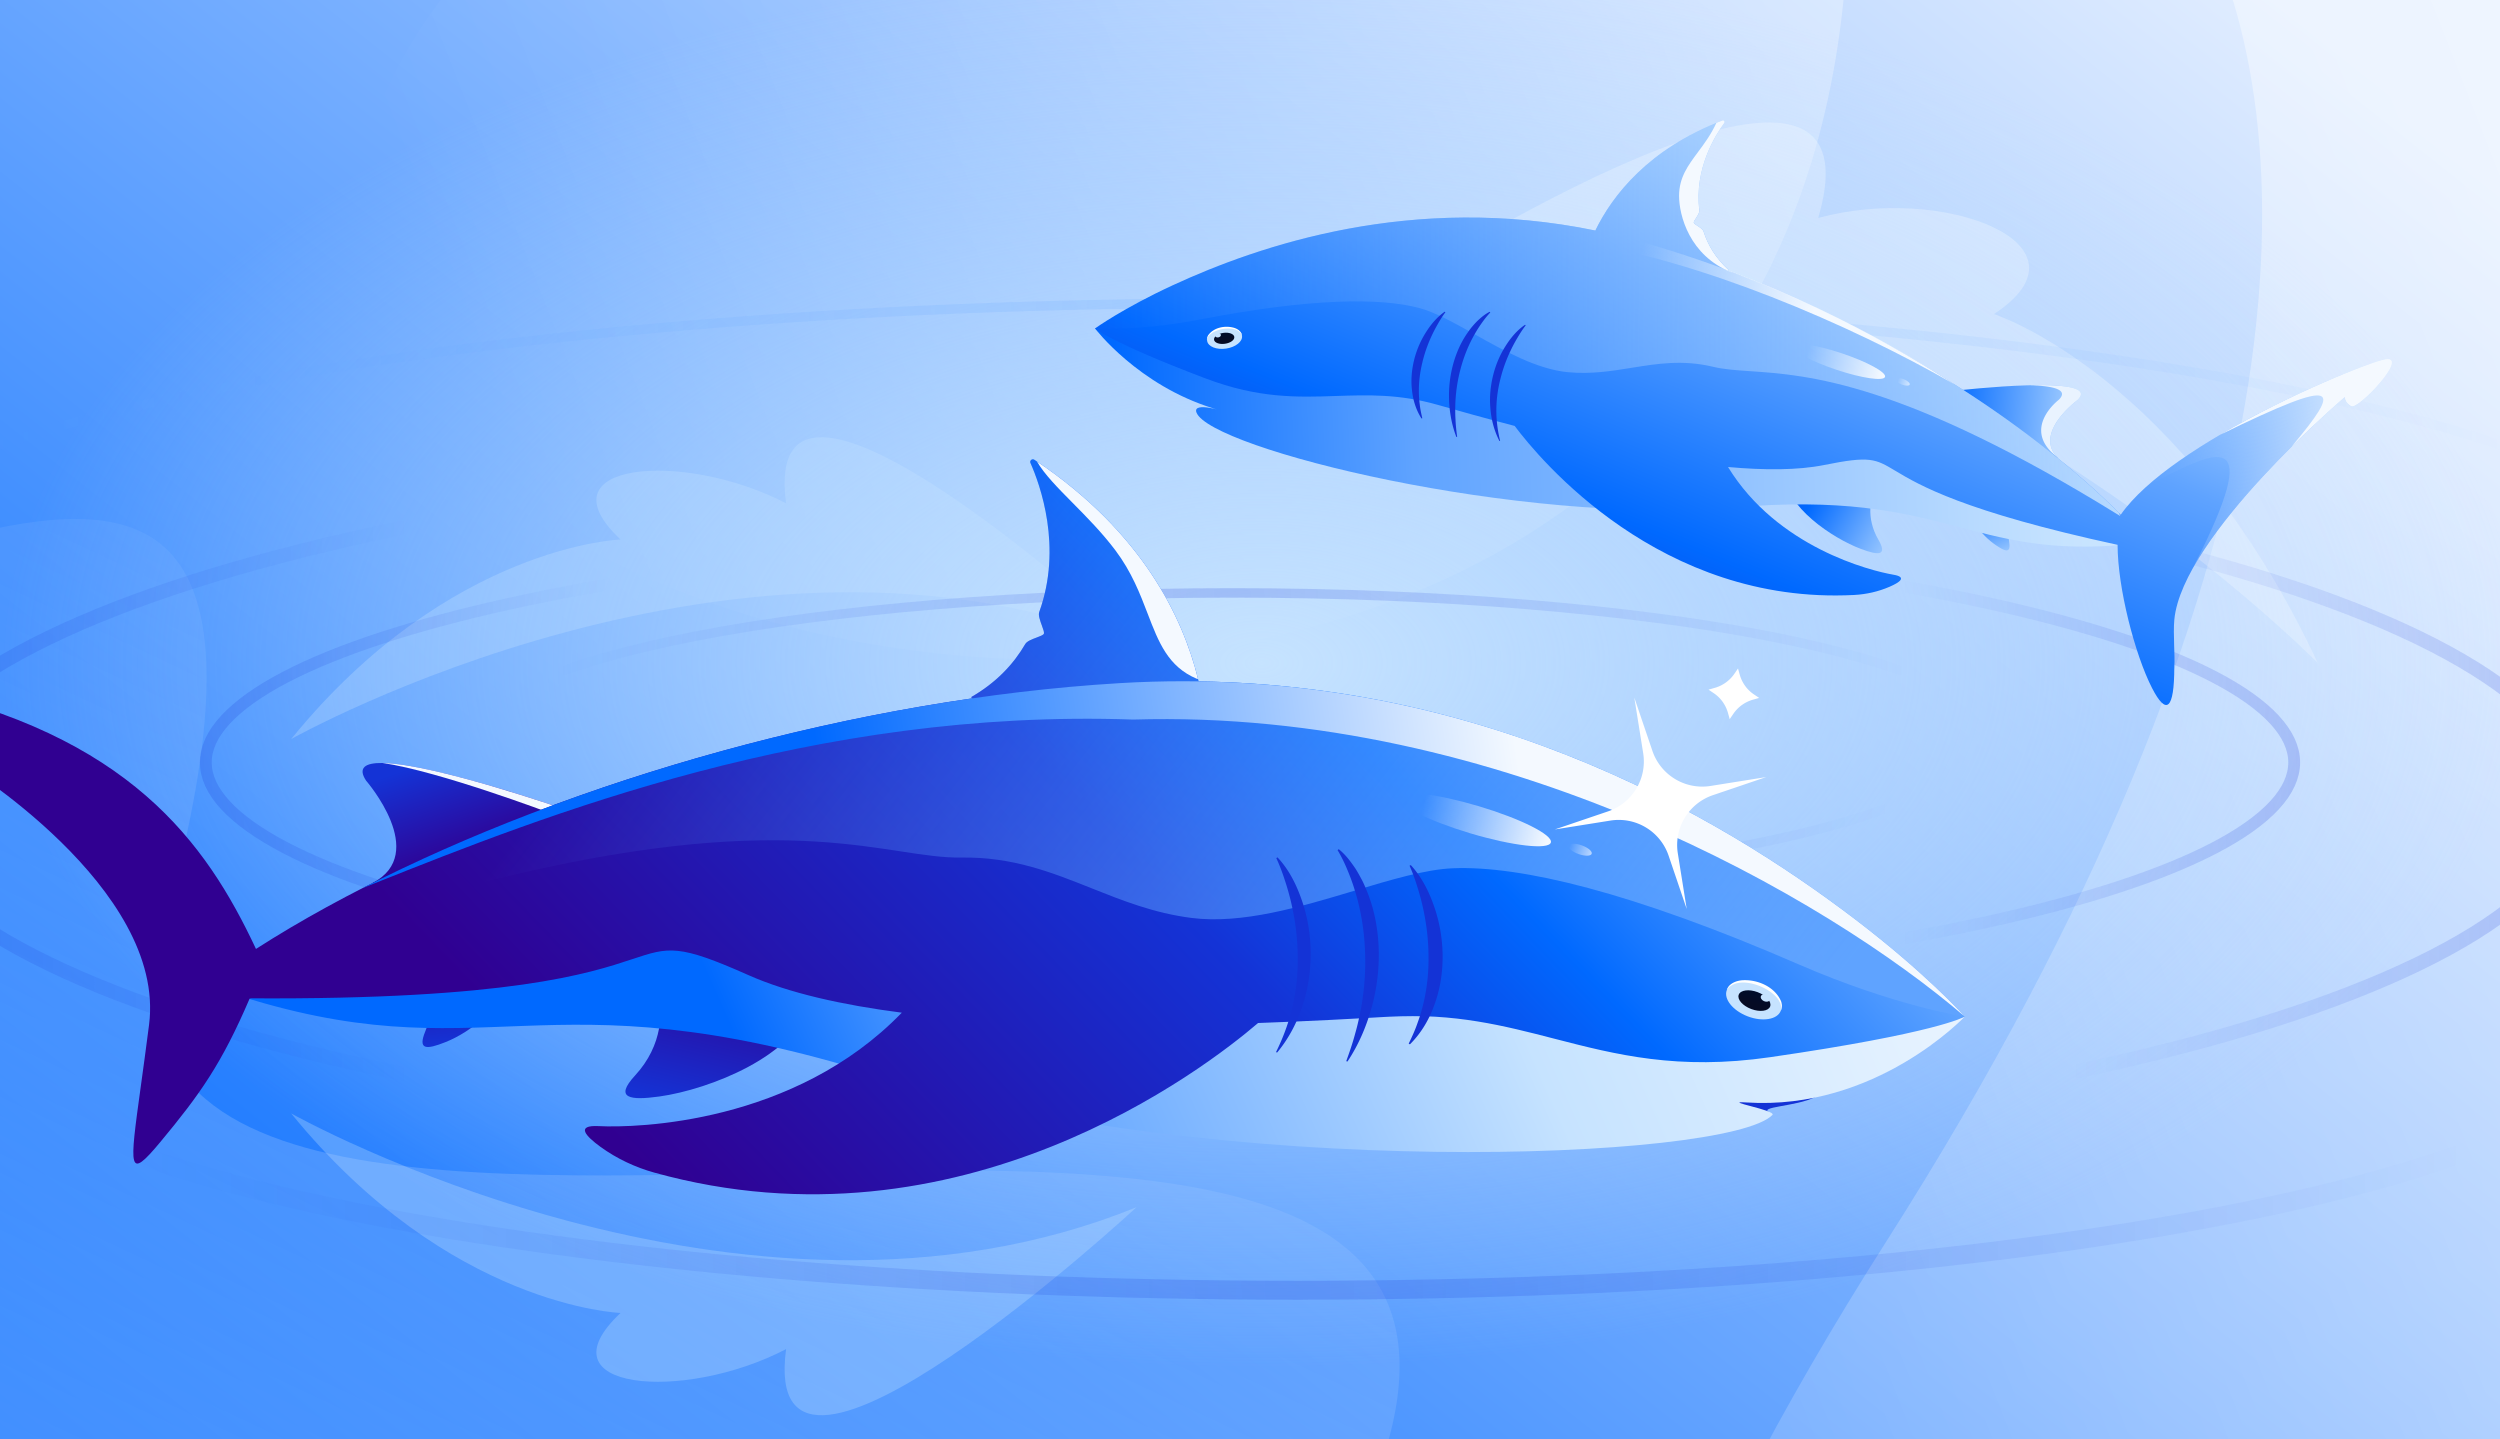 <?xml version="1.0" encoding="utf-8"?>
<svg xmlns="http://www.w3.org/2000/svg" fill="none" height="608" width="1056">
  <g clip-path="url(#a)">
    <path d="M0 0h1056v608H0z" fill="url(#b)"/>
    <path d="M780.428-23.803c8.97-199.899 378.422-20.151 16.445 548.043-361.973 568.19 4.226 800.04 635.977 709.78L954.533-366.317-194.322-251.305c461.341-23.387 950.149-133.539 510.226 140.172-549.903 342.139 440.147 630.594 464.524 87.33" fill="url(#c)" opacity=".5"/>
    <path d="M70.102 388.177c89.407-328.629-195.932-60.051-269.471-150.622L170.536 1475.18l487.793-48.84c-69.439-38.71-377.799-334.12-119.026-723.848C798.075 312.763.983 642.236 70.102 388.177" fill="url(#d)" opacity=".3"/>
    <path d="M979 280S790.111 88.284 592.111 120.13c0 0 206.843-133.012 175.894-28.052 52.983-14.541 119.08 11.242 74.224 40.593 0 0 79.75 25.478 136.771 147.329" fill="#F4F9FF" opacity=".4"/>
    <path d="M123 470.31s190.482 107.294 357.071 39.619c0 0-159.857 147.879-148.024 59.935-43.722 22.767-104.508 17.182-69.913-15.278 0 0-72.542-2.382-139.134-84.276m0-158.138s190.482-107.294 357.071-39.619c0 0-159.857-147.879-148.024-59.935-43.722-22.767-104.508-17.182-69.913 15.278 0 0-72.542 2.382-139.134 84.276" fill="#C6E3FF" opacity=".3"/>
    <ellipse cx="532.5" cy="279.5" fill="url(#e)" rx="584.5" ry="328.5"/>
    <g opacity=".2">
      <path d="M1137.91 248.133C1137.91 181.785 864.842 128 528 128S-81.906 181.785-81.906 248.133" stroke="url(#f)" stroke-width="4"/>
      <path d="M841.039 312.82c0-34.45-143.514-62.377-320.547-62.377S199.945 278.37 199.945 312.82" stroke="url(#g)" stroke-width="4"/>
      <path d="M1088.7 338.233c0 19.093-14.75 38.064-43.43 55.904-28.51 17.74-69.97 33.826-121.467 47.378-102.95 27.092-245.339 43.884-402.734 43.884s-299.784-16.792-402.734-43.884c-51.497-13.552-92.956-29.638-121.47-47.378-28.673-17.84-43.427-36.811-43.427-55.904s14.754-38.065 43.427-55.905c28.514-17.74 69.973-33.826 121.47-47.378 102.95-27.092 245.339-43.884 402.734-43.884s299.784 16.792 402.734 43.884c51.497 13.552 92.957 29.638 121.467 47.378 28.68 17.84 43.43 36.811 43.43 55.905Z" stroke="url(#h)" stroke-width="6"/>
      <path d="M969.067 322.061c0 5.96-2.717 12-8.347 18.091-5.643 6.103-14.085 12.111-25.17 17.912-22.163 11.599-54.398 22.12-94.441 30.984-80.045 17.718-190.747 28.698-313.109 28.698-122.363 0-233.065-10.98-313.11-28.698-40.043-8.864-72.278-19.385-94.441-30.984-11.085-5.801-19.527-11.809-25.17-17.912-5.63-6.091-8.347-12.131-8.347-18.091s2.717-12 8.347-18.091c5.643-6.104 14.085-12.112 25.17-17.912 22.163-11.599 54.398-22.12 94.441-30.984 80.045-17.718 190.747-28.699 313.11-28.699 122.362 0 233.064 10.981 313.109 28.699 40.043 8.864 72.278 19.385 94.441 30.984 11.085 5.8 19.527 11.808 25.17 17.912 5.63 6.091 8.347 12.131 8.347 18.091Z" stroke="url(#i)" stroke-width="5"/>
      <path d="M834.108 311.665c0 35.087-143.514 63.532-320.547 63.532s-320.547-28.445-320.547-63.532" stroke="url(#j)" stroke-width="4"/>
      <path d="M1107.87 434.108C1107.87 495.352 857.305 545 548.215 545c-309.091 0-559.658-49.648-559.658-110.892" stroke="url(#k)" stroke-width="8"/>
    </g>
    <path d="M800.414 193.494s-17.613 16.066-6.974 34.492c4.016 6.949-.121 6.594-7.315 3.905-12.1-4.523-32.237-18.035-32.281-31.75z" fill="url(#l)"/>
    <path d="M864.185 208.647s-18.372 3.675-15.555 19.959c.9 5.193-1.283 4.583-5.605 1.655-6.121-4.135-12.904-12.682-11.548-19.82l32.715-1.791z" fill="url(#m)"/>
    <path d="M826.457 164.982s62.72-7.246 51.097 3.965c0 0-20.03 14.745-7.346 25.365 0 0-23.696 1.084-43.751-29.33" fill="url(#n)"/>
    <path clip-rule="evenodd" d="M857.484 162.731c13.767-.326 25.728.758 20.069 6.216 0 0-18.248 13.434-8.879 23.891-15.071-11.795.879-23.891.879-23.891 4.515-4.354-2.185-5.925-12.069-6.216m11.835 30.779c-.828.029-3.8.069-8.067-.57 5.452 1.532 8.955 1.372 8.955 1.372a16 16 0 0 1-.888-.802" fill="#E9F3FF" fill-rule="evenodd"/>
    <path d="M607.311 164.5c29.49 5.461 86.681 29.018 154.507 25.024 48.536-6.355 140 50.134 144.715 39.282 35.981-26.892-6.22 1.055-6.22 1.055-69.82 6.905-76.825-23.235-167.84-15.538-91.015 7.698-221.418-24.883-227.094-40.102-1.862-4.991 13.647.279 7.241-1.688-31.937-9.802-50.073-33.797-50.073-33.797s56.518-8.852 97.503 6.728c40.978 15.584 17.768 13.568 47.261 19.036" fill="url(#o)"/>
    <path d="M894.471 230.138c-65.222-14.127-83.887-25.297-93.847-31.258-8.509-5.092-10.666-6.383-30.066-2.468-11.118 2.244-25.229 2.249-40.641.851 20.809 33.974 60.243 43.856 69.838 45.485 5.941 1.01 2.688 3.244-1.638 5.115-4.736 2.043-9.814 3.185-14.965 3.455-81.78 4.215-132.689-57.17-143.36-71.411-12.745-3.311-23.973-6.476-32.482-8.899-16.297-4.644-29.534-4.198-42.923-3.747-16.263.547-32.751 1.102-55.226-7.445-40.288-15.315-46.412-20.889-46.609-21.075l-.009-.011s11.839-8.542 32.878-18.256c36.41-16.8 101.219-39.06 178.448-23.1 7.214-14.787 22.337-34.44 53.726-46.521.589-.227 1.164.51.789 1.016-3.68 4.971-12.849 19.384-10.574 37.006.11.837-.723 2.141-1.435 3.257-.529.83-.992 1.555-.951 1.905.044.367.775.844 1.612 1.39 1.036.674 2.233 1.454 2.49 2.263 1.84 5.775 5.174 11.4 10.669 16.407 0 0-.165.066-.481.186 65.487 24.857 127.871 64.583 166.092 103.123 21.252-30.665 101.456-63.794 111.754-65.611 10.3-1.817-11.466 21.402-14.381 19.79-2.914-1.612-2.698-3.923-2.698-3.923s-68.762 58.635-72.05 94.145c-.568 6.135.37 15.251 0 19.745 0 18.381-3.395 20.775-9.402 9.077-7.262-14.141-14.558-42.455-14.558-60.491" fill="url(#p)"/>
    <path clip-rule="evenodd" d="M623.013 141.275c-8.657-4.849-16.722-9.366-23.553-11.178-16.722-4.437-46.091-4.108-92.278 4.803-26.418 5.097-44.219 3.852-44.628 3.822.404-.289 12.194-8.703 32.867-18.248 36.41-16.8 101.219-39.06 178.448-23.1 7.215-14.787 22.338-34.44 53.726-46.521.589-.227 1.165.51.789 1.016-3.68 4.971-12.849 19.384-10.574 37.006.11.837-.723 2.141-1.435 3.257-.53.83-.992 1.555-.951 1.905.044.368.775.844 1.612 1.39 1.036.674 2.233 1.454 2.49 2.263 1.84 5.775 5.174 11.4 10.669 16.407 0 0-.165.066-.481.186 65.024 24.681 126.988 64.021 165.277 102.304q.32.708.604 1.411c-91.61-56.821-132.109-59.57-156.328-61.214-6.039-.41-11.066-.751-15.62-1.845-12.801-3.074-23.557-1.337-34.436.42-8.515 1.376-17.105 2.763-26.81 1.865-13.073-1.211-26.852-8.928-39.388-15.949" fill="url(#q)" fill-rule="evenodd"/>
    <path clip-rule="evenodd" d="M907.507 204.77c30.185-26.507 91.164-51.407 100.053-52.975 10.3-1.817-11.466 21.402-14.38 19.79s-2.698-3.923-2.698-3.923-44.101 37.605-63.355 70.822l-.127.016c29.547-58.186 9.501-48.18-13.923-36.489-1.843.92-3.708 1.851-5.57 2.759" fill="url(#r)" fill-rule="evenodd"/>
    <path clip-rule="evenodd" d="M937.806 183.64c29.587-17.348 63.324-30.71 69.754-31.846 10.3-1.816-11.466 21.403-14.381 19.791-2.914-1.612-2.698-3.924-2.698-3.924s-9.95 8.485-22.461 20.954c20.947-25.074 21.658-30.307-30.214-4.975m-206.338-68.688q-.876-.336-1.754-.669c.316-.12.481-.186.481-.186-5.495-5.008-8.829-10.632-10.669-16.408-.257-.808-1.454-1.588-2.49-2.263-.837-.545-1.569-1.022-1.612-1.389-.042-.35.421-1.075.951-1.905.712-1.116 1.545-2.42 1.435-3.257-2.275-17.622 6.894-32.035 10.574-37.006.375-.507-.2-1.243-.789-1.017q-1.308.504-2.579 1.025c-2.277 4.96-5.137 8.807-7.795 12.381-4.247 5.712-7.977 10.728-7.977 18.482 0 8.223 4.354 25.154 21.99 32.243z" fill="#F4F9FF" fill-rule="evenodd"/>
    <path d="M462.579 138.705C503.21 117.002 572 88 667 102.223c50.065 7.496 113.548 34.202 158.823 60.277-21.323-13.5-66.361-41.407-132.261-60.277-85.846-24.582-158.676.042-198.141 18.251-20.375 9.407-32.121 17.716-32.842 18.231" fill="url(#s)"/>
    <path clip-rule="evenodd" d="M601.99 140.892c2.158-3.534 4.806-6.805 8.26-9.228l-.003-.007.283.231c-1.173 1.582-2.221 3.259-3.195 4.974a63 63 0 0 0-2.722 5.253c-1.638 3.583-2.955 7.324-3.845 11.157-.925 3.825-1.44 7.757-1.44 11.694-.002 1.965.11 3.933.376 5.887.207 1.966.627 3.889 1.079 5.813l-.348.096c-2.256-3.507-3.547-7.603-3.995-11.782-.516-4.188-.166-8.462.791-12.55.979-4.09 2.579-8.001 4.759-11.538m27.276-9.198-.006.002.236.311c-1.483 1.538-2.812 3.285-4.054 5.097-1.254 1.8-2.393 3.713-3.444 5.691-2.1 3.962-3.772 8.251-4.98 12.773-1.244 4.503-1.989 9.257-2.251 14.129-.088 2.443-.131 4.908.029 7.394.093 2.482.379 4.979.701 7.477l-.329.012c-1.936-4.996-2.866-10.289-3.076-15.504a50.7 50.7 0 0 1 1.688-15.136c1.299-4.773 3.258-9.212 5.866-13.015l.057-.082c.636-.921 1.269-1.837 1.981-2.682.737-.863 1.481-1.712 2.272-2.504 1.625-1.533 3.307-2.988 5.304-3.961zm14.926 5.49c-3.435 2.334-6.119 5.569-8.351 9.152-2.254 3.572-3.977 7.606-5.087 11.955a52 52 0 0 0-.72 3.319q-.067.46-.138.919c-.128.829-.256 1.658-.318 2.508-.222 2.309-.273 4.686-.061 7.084.321 4.777 1.548 9.694 3.831 14.141l.309-.037c-1.119-4.542-1.669-9.124-1.587-13.581.029-2.23.2-4.433.515-6.587.301-2.153.729-4.27 1.277-6.33 1.037-4.14 2.512-8.08 4.298-11.813a67 67 0 0 1 2.919-5.421c1.041-1.757 2.149-3.472 3.375-5.058l-.257-.254z" fill="#1433D6" fill-rule="evenodd"/>
    <path d="M517.901 147.245c-4.066.6-7.649-.857-8.002-3.252-.353-2.396 2.658-4.823 6.724-5.422s7.65.857 8.003 3.252c.353 2.396-2.658 4.823-6.725 5.422" fill="#C6E3FF"/>
    <path d="M524.624 141.801c-.102-1.685-1.753-2.817-3.24-3.295-3.782-1.146-8.683-.246-11.053 3.122-.414.704-.637 1.56-.441 2.335a3.2 3.2 0 0 1 .769-2.109c2.582-3.345 12.221-4.766 13.962-.06z" fill="#fff"/>
    <path d="M517.416 145.209c-2.362.333-4.422-.427-4.601-1.697s1.59-2.571 3.952-2.904 4.421.427 4.601 1.697-1.59 2.571-3.952 2.904" fill="url(#t)"/>
    <path d="M514.66 142.516c-.674.135-1.298-.142-1.394-.619-.096-.478.374-.974 1.048-1.109s1.299.142 1.394.619c.096.477-.373.974-1.048 1.109" fill="#C6E3FF"/>
    <path d="M775.624 156.162c10.747 3.592 19.978 4.952 20.618 3.037s-7.553-6.38-18.3-9.972c-10.746-3.593-19.977-4.952-20.617-3.037-.64 1.914 7.553 6.379 18.299 9.972" fill="url(#u)"/>
    <path d="M803.285 162.41c1.618.634 3.125.65 3.365.036s-.875-1.626-2.493-2.26-3.124-.651-3.365-.036c-.241.614.876 1.626 2.493 2.26" fill="url(#v)"/>
    <path d="M269.391 396.575s22.47 32.007-1.139 57.713c-8.908 9.694-2.158 10.602 10.32 8.863 20.987-2.926 58.049-17.377 63.012-39.32z" fill="url(#w)"/>
    <path d="M161.878 398.088s28.106 12.438 17.787 37.505c-3.293 7.995.419 7.796 8.383 4.649 11.276-4.436 25.185-15.701 25.561-27.613l-51.743-14.54z" fill="url(#x)"/>
    <path d="M237.864 341.633s-97.838-33.977-83.227-11.879c0 0 26.81 30.754 2.713 43.232 0 0 37.554 10.189 80.514-31.353" fill="url(#y)"/>
    <path clip-rule="evenodd" d="M161.643 322.29c21.471.33 76.221 19.343 76.221 19.343-15 14.504-29.34 22.702-41.653 27.23 11.126-4.812 23.642-12.649 36.653-25.23 0 0-47.311-17.881-71.221-21.343" fill="#F4F9FF" fill-rule="evenodd"/>
    <path d="M766.6 463.458c-8 4-24.5 4-19 6.5l-17.5.5 4-8.5c7 .5 34.676.412 32.5 1.5" fill="#1433D6"/>
    <path d="M586.595 429.457c-49.166-1.776-146.819 5.121-253.992-25.47-75.445-27.49-242.042 30.328-245.72 11.271-48.017-55.893 9.582 3.908 9.582 3.908 109.328 35.963 131.296-9.797 274.277 34.996 142.98 44.793 359.365 35.931 377.912 16.802 1.946-2.006-22.054-6.006-10.992-5.285 54.685 3.567 92.23-36.25 92.23-36.25s-87.334-34.335-158.514-24.01c-71.171 10.332-35.616 25.83-84.788 24.064z" fill="url(#z)"/>
    <path d="m105.776 421.84-.056-.146c109.468.647 143.338-10.58 161.412-16.571 15.44-5.118 19.354-6.415 49.02 6.774 17.001 7.559 39.592 12.601 64.768 15.861-45.438 46.972-112.102 48.728-128.046 47.913-9.872-.502-5.461 4.236.799 8.775 6.853 4.96 14.577 8.601 22.727 10.87 129.437 35.922 232.846-44.203 255.013-63.197 21.587-.754 40.694-1.816 55.182-2.662 27.751-1.62 48.785 3.815 70.062 9.313 25.844 6.678 52.046 13.448 91.08 7.782 69.969-10.15 81.764-16.891 82.145-17.117l.018-.015s-15.907-17.901-46.129-40.959c-52.304-39.887-148.131-98.648-277.477-100.645-6.277-26.249-23.48-63.11-69.428-93.652-.862-.573-2.046.401-1.625 1.347 4.118 9.271 13.658 35.619 3.729 63.022-.474 1.301.394 3.687 1.136 5.727.552 1.518 1.034 2.844.843 3.39-.201.573-1.542 1.075-3.077 1.649-1.899.711-4.094 1.533-4.794 2.736-5.006 8.59-12.35 16.407-22.935 22.464 0 0 .24.165.704.469-113.721 16.439-227.777 57.79-302.723 105.862-21.195-45.185-53.718-90.527-146.942-110.486 0 0 10.818 13.981 15.969 36.817l5.72-5.319s87.495 53 80.09 111.03c-1.279 10.025-2.471 18.663-3.483 25.989-4.842 35.08-5.535 40.1 8.256 23.513 16.672-20.051 25.884-32.989 37.717-60.593z" fill="url(#A)"/>
    <path clip-rule="evenodd" d="M572.059 376.25c15.592-4.675 30.116-9.031 41.7-9.496 28.356-1.139 75.263 9.865 146.035 40.609 40.478 17.584 69.422 21.941 70.091 22.04-.544-.609-16.419-18.285-46.114-40.942-52.304-39.887-148.132-98.648-277.477-100.645-6.277-26.249-23.48-63.11-69.428-93.652-.862-.573-2.046.401-1.625 1.347 4.118 9.271 13.658 35.619 3.729 63.022-.474 1.301.394 3.687 1.136 5.727.552 1.518 1.034 2.844.843 3.39-.201.573-1.542 1.075-3.077 1.649-1.899.711-4.094 1.533-4.794 2.736-5.006 8.59-12.35 16.407-22.935 22.464 0 0 .24.165.704.469-112.916 16.322-226.162 57.205-301.125 104.842q-.765 1.02-1.471 2.044c166.949-58.298 232.774-48.252 272.138-42.244 9.816 1.498 17.986 2.745 25.669 2.618 21.592-.355 38.194 6.264 54.986 12.958 13.143 5.239 26.402 10.525 42.26 12.548 21.364 2.726 46.178-4.714 68.755-11.484" fill="url(#B)" fill-rule="evenodd"/>
    <path d="M829.852 429.367c-57.313-49.244-194.913-130.17-351.23-125.423-134.924-4.738-248.694 40.598-320.233 69.107l-5.337 2.126c87.937-44.984 207.735-79.916 319.981-86.621 146.219-8.736 254.045 56.671 310.738 99.905 29.267 22.331 45.11 39.823 46.081 40.906" fill="url(#C)"/>
    <path clip-rule="evenodd" d="M438.029 194.942c44.467 29.978 61.578 65.865 68.007 91.814l-.517-.046c-12.157-5.127-16.089-15.369-20.744-27.494-3.221-8.388-6.787-17.676-13.661-26.798-5.614-7.449-12.101-14.008-17.983-19.956-6.37-6.44-12.029-12.162-15.102-17.52" fill="#F4F9FF" fill-rule="evenodd"/>
    <path clip-rule="evenodd" d="M605.857 383.136c-2.194-6.428-5.267-12.609-9.933-17.722l.007-.009-.535.268c1.313 2.951 2.393 6.01 3.341 9.103a102 102 0 0 1 2.484 9.382c1.344 6.322 2.118 12.781 2.176 19.235.117 6.455-.461 12.935-1.865 19.238-.698 3.147-1.58 6.259-2.703 9.293-1.032 3.072-2.39 6.002-3.802 8.921l.524.279c4.863-4.812 8.392-10.909 10.6-17.44 2.32-6.521 3.284-13.489 3.21-20.376-.109-6.899-1.275-13.731-3.504-20.172m-40.39-24.458.008.007-.488.413c1.824 2.991 3.329 6.263 4.671 9.607 1.367 3.33 2.507 6.799 3.486 10.34 1.949 7.094 3.095 14.558 3.416 22.228.386 7.655-.118 15.531-1.437 23.426-.729 3.942-1.541 7.905-2.683 11.828-1.034 3.94-2.383 7.837-3.791 11.722l.524.137c4.882-7.31 8.26-15.453 10.455-23.727 2.187-8.28 3.059-16.728 2.698-24.837-.377-8.106-1.93-15.912-4.75-22.932l-.061-.151c-.69-1.701-1.377-3.393-2.217-5.001-.872-1.645-1.759-3.27-2.744-4.82-2.054-3.034-4.229-5.964-7.079-8.233v-.001zm-25.858 3.467c4.667 4.962 7.811 11.099 10.107 17.632 2.335 6.524 3.654 13.596 3.88 20.956.058 1.838.029 3.704-.031 5.571q-.057.76-.107 1.52v.001c-.091 1.372-.182 2.745-.385 4.129-.47 3.777-1.236 7.6-2.429 11.364-2.22 7.534-5.938 14.968-11.181 21.275l-.48-.17c3.411-6.872 5.928-14.013 7.386-21.179.748-3.58 1.26-7.17 1.524-10.73.286-3.555.357-7.097.214-10.59-.184-6.999-1.139-13.833-2.667-20.447a110 110 0 0 0-2.74-9.721c-1.04-3.186-2.202-6.326-3.6-9.303l.502-.315z" fill="#1433D6" fill-rule="evenodd"/>
    <path d="M738.227 429.305c6.298 2.41 12.554 1.357 13.973-2.353s-2.535-8.67-8.832-11.08-12.554-1.357-13.974 2.353 2.535 8.67 8.833 11.08" fill="#C6E3FF"/>
    <path d="M729.405 418.189c.764-2.661 3.812-3.884 6.363-4.12 6.464-.485 13.99 2.705 16.584 8.943.411 1.274.463 2.724-.128 3.896a5.27 5.27 0 0 0-.478-3.652c-2.941-6.276-17.868-11.991-22.334-5.076z" fill="#fff"/>
    <path d="M739.731 426.218c3.662 1.376 7.232.895 7.972-1.076.74-1.97-1.629-4.683-5.292-6.059s-7.231-.894-7.972 1.076c-.74 1.971 1.629 4.683 5.292 6.059" fill="url(#D)"/>
    <path d="M745.103 422.889c1.032.457 2.13.236 2.453-.494.324-.73-.25-1.692-1.282-2.149-1.031-.457-2.13-.236-2.453.494-.324.73.251 1.692 1.282 2.149" fill="#C6E3FF"/>
    <path d="M621.116 352.009c17.813 5.311 33.02 7.044 33.967 3.87s-12.727-10.053-30.539-15.365-33.02-7.043-33.966-3.869c-.947 3.174 12.726 10.052 30.538 15.364" fill="url(#E)"/>
    <path d="M666.805 360.763c2.686.953 5.157.898 5.519-.121.361-1.02-1.523-2.619-4.21-3.572-2.686-.952-5.157-.898-5.519.122-.361 1.02 1.523 2.619 4.21 3.571" fill="url(#F)"/>
    <g filter="url(#G)">
      <path d="m697.977 317.17-3.825-11.265-3.825-11.265 1.876 11.744 1.876 11.744a22.2 22.2 0 0 1-2.909 15.001 22.23 22.23 0 0 1-11.9 9.586l-11.264 3.823-11.264 3.824 11.743-1.875 11.743-1.875a22.22 22.22 0 0 1 15.001 2.912 22.24 22.24 0 0 1 9.587 11.902l3.825 11.265 3.825 11.265-1.876-11.744-1.876-11.744a22.2 22.2 0 0 1 2.909-15.001 22.23 22.23 0 0 1 11.9-9.586l11.264-3.823 11.264-3.824-11.743 1.875-11.743 1.874a22.22 22.22 0 0 1-15.001-2.911 22.24 22.24 0 0 1-9.587-11.902" fill="#fff"/>
    </g>
    <g filter="url(#H)">
      <path d="m732.629 284.566.753-1.106.752-1.107.366 1.325.365 1.325a15.2 15.2 0 0 0 2.241 4.662 14.6 14.6 0 0 0 3.7 3.613l1.138.766 1.137.766-1.293.362-1.293.363a15.1 15.1 0 0 0-4.661 2.227 15.1 15.1 0 0 0-3.626 3.689l-.794 1.156-.794 1.156-.365-1.325-.365-1.324a15.2 15.2 0 0 0-2.242-4.663 14.8 14.8 0 0 0-3.7-3.613l-1.138-.766-1.137-.766 1.337-.381 1.338-.382a14.8 14.8 0 0 0 4.657-2.258 15.1 15.1 0 0 0 3.611-3.702z" fill="#fff"/>
    </g>
  </g>
  <defs>
    <linearGradient gradientUnits="userSpaceOnUse" id="b" x1="0" x2="673" y1="622.5" y2="-228.5">
      <stop stop-color="#0069FF"/>
      <stop offset="1" stop-color="#E1EDFF"/>
    </linearGradient>
    <linearGradient gradientUnits="userSpaceOnUse" id="c" x1="1123.5" x2="206.132" y1="-198" y2="161.676">
      <stop stop-color="#fff"/>
      <stop offset="1" stop-color="#fff" stop-opacity="0"/>
    </linearGradient>
    <linearGradient gradientUnits="userSpaceOnUse" id="d" x1="-21" x2="215.179" y1="694" y2="191.381">
      <stop stop-color="#fff"/>
      <stop offset="1" stop-color="#fff" stop-opacity="0"/>
    </linearGradient>
    <linearGradient gradientUnits="userSpaceOnUse" id="h" x1="-49.563" x2="1091.7" y1="338.233" y2="338.233">
      <stop stop-color="#1433D6"/>
      <stop offset=".195" stop-color="#1433D6" stop-opacity="0"/>
      <stop offset=".81" stop-color="#1433D6" stop-opacity="0"/>
      <stop offset="1" stop-color="#1433D6"/>
    </linearGradient>
    <linearGradient gradientUnits="userSpaceOnUse" id="i" x1="84.432" x2="971.567" y1="322.061" y2="322.061">
      <stop stop-color="#1433D6"/>
      <stop offset=".195" stop-color="#1433D6" stop-opacity="0"/>
      <stop offset=".81" stop-color="#1433D6" stop-opacity="0"/>
      <stop offset="1" stop-color="#1433D6"/>
    </linearGradient>
    <linearGradient gradientUnits="userSpaceOnUse" id="l" x1="697" x2="807.925" y1="174.5" y2="237.532">
      <stop stop-color="#300091"/>
      <stop offset=".312" stop-color="#1433D6"/>
      <stop offset=".61" stop-color="#0069FF"/>
      <stop offset=".99" stop-color="#C6E3FF"/>
    </linearGradient>
    <linearGradient gradientUnits="userSpaceOnUse" id="m" x1="767.5" x2="800.899" y1="191" y2="263.614">
      <stop stop-color="#300091"/>
      <stop offset=".336" stop-color="#1433D6"/>
      <stop offset=".61" stop-color="#0069FF"/>
      <stop offset=".99" stop-color="#C6E3FF"/>
    </linearGradient>
    <linearGradient gradientUnits="userSpaceOnUse" id="n" x1="718" x2="883.504" y1="222" y2="234.491">
      <stop stop-color="#300091"/>
      <stop offset=".425" stop-color="#1433D6"/>
      <stop offset=".61" stop-color="#0069FF"/>
      <stop offset=".99" stop-color="#C6E3FF"/>
    </linearGradient>
    <linearGradient gradientUnits="userSpaceOnUse" id="o" x1="1165.88" x2="456.255" y1="132.564" y2="169.811">
      <stop stop-color="#F4F9FF"/>
      <stop offset=".419" stop-color="#C6E3FF"/>
      <stop offset=".804" stop-color="#5FA3FF"/>
      <stop offset=".978" stop-color="#0069FF"/>
    </linearGradient>
    <linearGradient gradientUnits="userSpaceOnUse" id="p" x1="762.5" x2="918.214" y1="398.5" y2="15.018">
      <stop stop-color="#300091"/>
      <stop offset=".161" stop-color="#1433D6"/>
      <stop offset=".331" stop-color="#0069FF"/>
      <stop offset=".575" stop-color="#5FA3FF"/>
      <stop offset=".767" stop-color="#C6E3FF"/>
    </linearGradient>
    <linearGradient gradientUnits="userSpaceOnUse" id="q" x1="931.5" x2="461" y1="135" y2="132">
      <stop stop-color="#C6E3FF"/>
      <stop offset="1" stop-color="#5FA3FF" stop-opacity="0"/>
    </linearGradient>
    <linearGradient gradientUnits="userSpaceOnUse" id="r" x1="1010" x2="915.639" y1="160.5" y2="136.709">
      <stop stop-color="#F4F9FF"/>
      <stop offset="1" stop-color="#5FA3FF" stop-opacity="0"/>
    </linearGradient>
    <linearGradient gradientUnits="userSpaceOnUse" id="s" x1="840.5" x2="679" y1="147.5" y2="100">
      <stop offset=".448" stop-color="#F4F9FF"/>
      <stop offset=".908" stop-color="#F4F9FF" stop-opacity="0"/>
    </linearGradient>
    <linearGradient gradientUnits="userSpaceOnUse" id="t" x1="518.712" x2="519.142" y1="139.675" y2="144.749">
      <stop offset=".21" stop-color="#000C2A"/>
      <stop offset=".75" stop-color="#050B24"/>
    </linearGradient>
    <linearGradient gradientUnits="userSpaceOnUse" id="u" x1="795.886" x2="764.097" y1="156.88" y2="147.305">
      <stop stop-color="#F4F9FF"/>
      <stop offset="1" stop-color="#F4F9FF" stop-opacity="0"/>
    </linearGradient>
    <linearGradient gradientUnits="userSpaceOnUse" id="v" x1="810.479" x2="801.636" y1="163.638" y2="160.62">
      <stop stop-color="#fff"/>
      <stop offset="1" stop-color="#fff" stop-opacity="0"/>
    </linearGradient>
    <linearGradient gradientUnits="userSpaceOnUse" id="w" x1="306.608" x2="291.166" y1="405.576" y2="469.426">
      <stop stop-color="#300091"/>
      <stop offset="1" stop-color="#1433D6"/>
    </linearGradient>
    <linearGradient gradientUnits="userSpaceOnUse" id="x" x1="186.854" x2="191.059" y1="395.782" y2="441.343">
      <stop stop-color="#300091"/>
      <stop offset="1" stop-color="#1433D6"/>
    </linearGradient>
    <linearGradient gradientUnits="userSpaceOnUse" id="y" x1="187.344" x2="172.518" y1="366.785" y2="324.658">
      <stop stop-color="#300091"/>
      <stop offset="1" stop-color="#1433D6"/>
    </linearGradient>
    <linearGradient gradientUnits="userSpaceOnUse" id="z" x1="869.1" x2="369.1" y1="378.958" y2="600.458">
      <stop stop-color="#F4F9FF"/>
      <stop offset=".419" stop-color="#C6E3FF"/>
      <stop offset=".804" stop-color="#5FA3FF"/>
      <stop offset=".978" stop-color="#0069FF"/>
    </linearGradient>
    <linearGradient gradientUnits="userSpaceOnUse" id="A" x1="346.1" x2="754.009" y1="570.958" y2="179.643">
      <stop stop-color="#300091"/>
      <stop offset=".425" stop-color="#1433D6"/>
      <stop offset=".61" stop-color="#0069FF"/>
      <stop offset=".99" stop-color="#C6E3FF"/>
    </linearGradient>
    <linearGradient gradientUnits="userSpaceOnUse" id="B" x1="808.467" x2="431.315" y1="371.699" y2="78.532">
      <stop stop-color="#5FA3FF"/>
      <stop offset="1" stop-color="#5FA3FF" stop-opacity="0"/>
    </linearGradient>
    <linearGradient gradientUnits="userSpaceOnUse" id="C" x1="633.6" x2="344.1" y1="269.458" y2="312.458">
      <stop stop-color="#F4F9FF"/>
      <stop offset="1" stop-color="#0069FF"/>
    </linearGradient>
    <linearGradient gradientUnits="userSpaceOnUse" id="D" x1="739.629" x2="737.131" y1="416.895" y2="424.866">
      <stop offset=".21" stop-color="#000C2A"/>
      <stop offset=".75" stop-color="#050B24"/>
    </linearGradient>
    <linearGradient gradientUnits="userSpaceOnUse" id="E" x1="654.375" x2="601.74" y1="352.096" y2="338.109">
      <stop stop-color="#F4F9FF"/>
      <stop offset="1" stop-color="#F4F9FF" stop-opacity="0"/>
    </linearGradient>
    <linearGradient gradientUnits="userSpaceOnUse" id="F" x1="678.664" x2="663.1" y1="362.389" y2="356.958">
      <stop stop-color="#fff"/>
      <stop offset="1" stop-color="#fff" stop-opacity="0"/>
    </linearGradient>
    <radialGradient cx="0" cy="0" gradientTransform="matrix(0 298.5 -533.723 0 533 280)" gradientUnits="userSpaceOnUse" id="e" r="1">
      <stop stop-color="#C6E3FF"/>
      <stop offset="1" stop-color="#C6E3FF" stop-opacity="0"/>
    </radialGradient>
    <radialGradient cx="0" cy="0" gradientTransform="rotate(179.933 263.945 94.187)scale(540.742 5552.08)" gradientUnits="userSpaceOnUse" id="f" r="1">
      <stop stop-color="#5FA3FF"/>
      <stop offset="1" stop-color="#5FA3FF" stop-opacity="0"/>
    </radialGradient>
    <radialGradient cx="0" cy="0" gradientTransform="matrix(-284.197 .327 -3.321 -2882.808 520.492 281.631)" gradientUnits="userSpaceOnUse" id="g" r="1">
      <stop stop-color="#1433D6"/>
      <stop offset="1" stop-color="#1433D6" stop-opacity="0"/>
    </radialGradient>
    <radialGradient cx="0" cy="0" gradientTransform="rotate(-179.933 256.88 171.565)scale(284.197 2936.19)" gradientUnits="userSpaceOnUse" id="j" r="1">
      <stop stop-color="#1433D6"/>
      <stop offset="1" stop-color="#1433D6" stop-opacity="0"/>
    </radialGradient>
    <radialGradient cx="0" cy="0" gradientTransform="rotate(-179.933 274.25 244.617)scale(496.192 5124.99)" gradientUnits="userSpaceOnUse" id="k" r="1">
      <stop stop-color="#1433D6"/>
      <stop offset="1" stop-color="#1433D6" stop-opacity="0"/>
    </radialGradient>
    <filter color-interpolation-filters="sRGB" filterUnits="userSpaceOnUse" height="103.949" id="G" width="103.944" x="649.425" y="https://www.digitalocean.com/cdn-cgi/image/quality=75,width=1920/https://www.digitalocean.com/api/static-content/v1/287.323">
      <feFlood flood-opacity="0" result="BackgroundImageFix"/>
      <feColorMatrix in="SourceAlpha" result="hardAlpha" values="0 0 0 0 0 0 0 0 0 0 0 0 0 0 0 0 0 0 127 0"/>
      <feOffset/>
      <feGaussianBlur stdDeviation="3.659"/>
      <feColorMatrix values="0 0 0 0 1 0 0 0 0 1 0 0 0 0 1 0 0 0 0.75 0"/>
      <feBlend in2="BackgroundImageFix" result="effect1_dropShadow_1909_37"/>
      <feBlend in="SourceGraphic" in2="effect1_dropShadow_1909_37" result="shape"/>
    </filter>
    <filter color-interpolation-filters="sRGB" filterUnits="userSpaceOnUse" height="36.044" id="H" width="36.043" x="714.356" y="275.036">
      <feFlood flood-opacity="0" result="BackgroundImageFix"/>
      <feColorMatrix in="SourceAlpha" result="hardAlpha" values="0 0 0 0 0 0 0 0 0 0 0 0 0 0 0 0 0 0 127 0"/>
      <feOffset/>
      <feGaussianBlur stdDeviation="3.659"/>
      <feColorMatrix values="0 0 0 0 1 0 0 0 0 1 0 0 0 0 1 0 0 0 0.75 0"/>
      <feBlend in2="BackgroundImageFix" result="effect1_dropShadow_1909_37"/>
      <feBlend in="SourceGraphic" in2="effect1_dropShadow_1909_37" result="shape"/>
    </filter>
    <clipPath id="a">
      <path d="M0 0h1056v608H0z" fill="#fff"/>
    </clipPath>
  </defs>
</svg>